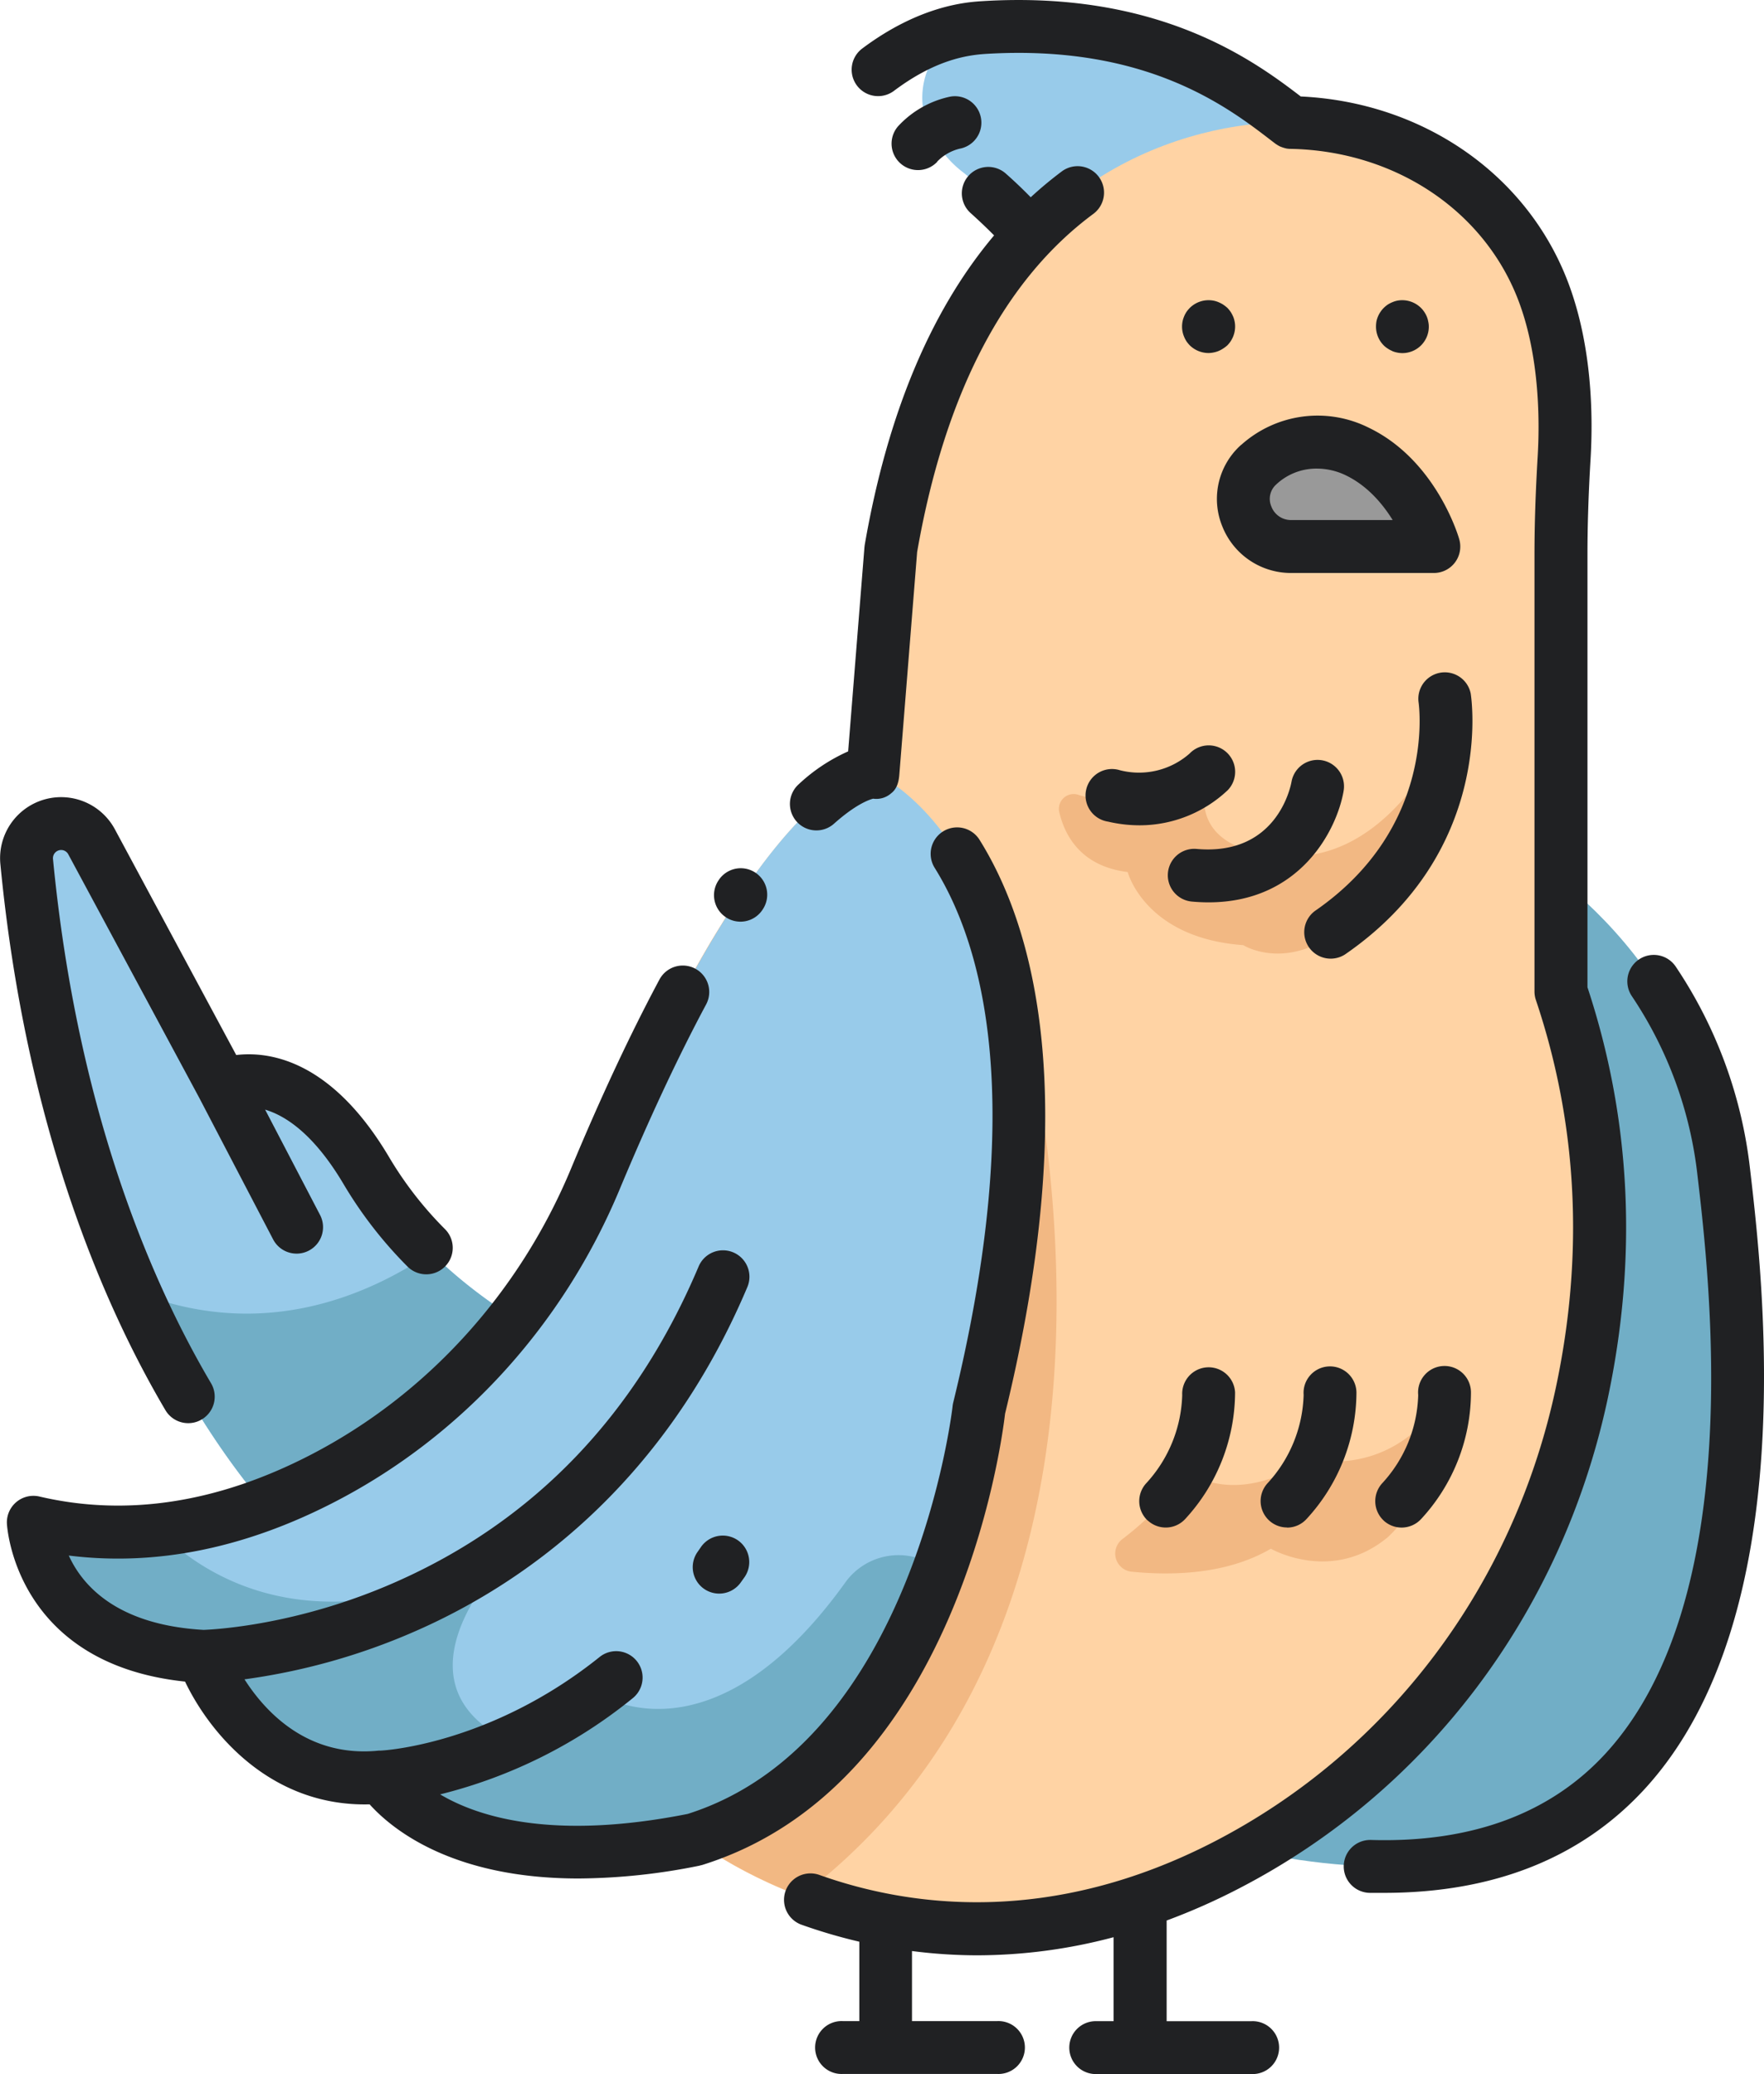<svg xmlns="http://www.w3.org/2000/svg" viewBox="0 0 412.18 484.58"><defs><style>.cls-1{fill:#98cbea;}.cls-2{fill:#71aec6;}.cls-3{fill:#ffd3a4;}.cls-4{fill:#f2b883;}.cls-5{fill:#999;}.cls-6{fill:#202123;}</style></defs><title>Vector Smart Object2</title><path d="M16.66 192.76a8.13 8.13 0 0 1 4.72 3.9l30.6 56.9s17.08-8 33.67 20.1 46.73 40.94 46.73 40.94L68.8 359.08s-51.8-46-62.58-157.8a8.1 8.1 0 0 1 10.44-8.52z" class="cls-1"/><path d="M100.72 292.68c-15.14 10.32-40 20.86-69.4 8.94 17.67 39.87 37.5 57.46 37.5 57.46l63.56-44.48a115.27 115.27 0 0 1-31.66-21.92z" class="cls-2"/><path d="M309.97 31.35s-22.36-26.54-80-24.93c-10.34.3-16.84 11.77-13.65 21.6a25.43 25.43 0 0 0 8.7 12.23c15.76 12.5 20 20.93 20 20.93z" class="cls-1"/><path d="M352.13 197.2s44.3 22.5 50.62 76.64 16.87 194.74-123.73 155.37z" class="cls-2"/><path d="M286.32 29.96c-29.67 5.73-65.93 27.8-78.16 98.23L204 180.36s-24.93-.9-64.9 95.1c-12.47 30-34.83 55-63.66 69.94-19.32 10-42.6 16.17-67.65 10.3 0 0 1 29.22 39.64 31.3 0 0 11.48 31.32 41.75 28.2 0 0 15.64 26.08 73.04 14.6 0 0 53.44 42.75 124.5 5.88 42.7-22.16 72.7-62.9 82.78-109.93 5.7-26.54 6.94-59.18-4.8-94.1V129.74c0-7.6.27-15.2.72-22.77.54-9 .44-24.5-4.7-38.35-11.04-29.9-43.1-44.7-74.42-38.64z" class="cls-3"/><path d="M235.33 221.08l-58.54-17.32q-1.9 2.6-3.92 5.6l-.05.06-2 3-.05.1c-.68 1-1.36 2.12-2.06 3.24l-.1.2c-.66 1-1.32 2.1-2 3.22l-.2.32c-.7 1.17-1.4 2.37-2.1 3.6-.07.1-.12.2-.17.28-.65 1.13-1.3 2.3-2 3.48l-.33.58q-1.07 1.92-2.15 3.95l-.2.38c-.66 1.22-1.32 2.48-2 3.76l-.44.83q-1.1 2.12-2.2 4.33l-.25.5q-1 2-2 4.07c-.17.36-.35.72-.53 1.08-.75 1.56-1.5 3.14-2.27 4.76l-.2.48c-.7 1.48-1.42 3-2.13 4.56-.2.43-.4.86-.6 1.3-.76 1.7-1.54 3.44-2.33 5.23l-.17.36c-.74 1.68-1.5 3.4-2.24 5.16l-.62 1.46c-.8 1.87-1.6 3.77-2.42 5.72v.06a141.53 141.53 0 0 1-25.7 40.6c-1.35 1.5-2.72 2.95-4.13 4.38a137.7 137.7 0 0 1-10.9 9.86 133.8 133.8 0 0 1-12.44 9c-3.4 2.17-6.9 4.2-10.5 6.06-1.13.58-2.27 1.14-3.4 1.7l-1.27.58-2.2 1-1.62.7-1.88.8-1.86.73-1.68.64-2.06.74-1.47.5c-.76.24-1.53.5-2.3.74l-.9.26c-2.07.62-4.17 1.2-6.3 1.7l-6.3 31c.8.1 1.6.18 2.4.26s1.83.16 2.8.22.17.5.55 1.34l.3.7a55.3 55.3 0 0 0 2.73 5.13c.5.8 1 1.67 1.64 2.56.9 1.34 1.93 2.73 3.1 4.13.77.92 1.6 1.85 2.5 2.77s1.75 1.74 2.7 2.57c.7.6 1.4 1.17 2.14 1.74s1.57 1.14 2.4 1.68a35.65 35.65 0 0 0 10.22 4.56l1.12.28a37.58 37.58 0 0 0 12.35.7 16.16 16.16 0 0 0 1.3 1.75c.33.38.7.8 1.16 1.28 0 0 0 0 0 .05.5.5 1.06 1.05 1.7 1.62l.24.2c.64.57 1.35 1.16 2.15 1.76.58.44 1.22.88 1.9 1.33s1.28.83 2 1.25a50.42 50.42 0 0 0 4.5 2.36 63 63 0 0 0 15.67 4.7c1.05.2 2.14.35 3.27.5 2.24.28 4.62.5 7.15.62a132 132 0 0 0 31.94-2.8s9.2 7.36 25.07 13.34c95.07-72.27 48.16-221.98 48.16-221.98z" class="cls-4"/><path d="M228.73 329.26C259.67 202.88 204 180.36 204 180.36s-24.93-.88-64.9 95.1c-12.47 30-34.83 55-63.66 69.95-19.32 10-42.6 16.17-67.65 10.3 0 0 1 29.22 39.64 31.3 0 0 11.48 31.32 41.75 28.2 0 0 15.64 26.08 73.04 14.6 57.83-22.52 66.5-100.54 66.5-100.54z" class="cls-1"/><path d="M301.67 127.68h33.36s-4.52-15.78-17.9-22.2a20.65 20.65 0 0 0-22.95 3l-.28.25c-7.2 6.8-2.13 18.95 7.77 18.95z" class="cls-5"/><path d="M282.43 180.37s-14.68 10.43-30.48 5.32a3.45 3.45 0 0 0-4.45 4c1.25 5.43 5 12.7 16 14.05 0 0 4 15.42 27 17.08 0 0 13.82 8.77 29.73-10.76 0 0 18-13.86 17.6-38.82 0 0-14.34 34-42.3 28.15.03 0-18.92-1.27-13.1-19.03zM337.55 325.88s-9.32 18.86-31.78 15.1c0 0-15.1 11.22-28.36 2.9a70.5 70.5 0 0 1-15.1 15.67 4.25 4.25 0 0 0 2.12 7.65c9.36.94 22.22.68 32.52-5.37 0 0 14.23 8.26 27.4-2.75a43.3 43.3 0 0 0 13.2-33.2z" class="cls-4"/><path d="M197.53 369.7c-31.74 44.2-58.16 25.75-58.16 25.75l-20 11.6c-30.56-14.55 0-44.38 0-44.38-45.25 23.44-71.75 5.63-82.47-5.2a86.7 86.7 0 0 1-29.1-1.77s1 29.22 39.64 31.3c0 0 11.48 31.32 41.75 28.2 0 0 15.64 26.08 73.04 14.6 31-12.07 47.85-40.06 56.83-63.45a15.3 15.3 0 0 0-21.54 3.36z" class="cls-2"/><path d="M44 332.5a6.1 6.1 0 0 0 3.14-.87 6.18 6.18 0 0 0 2.17-8.46c-13.7-23.2-31.22-63.27-36.93-122.5a1.92 1.92 0 0 1 2.46-2 1.94 1.94 0 0 1 1.1.9l30.58 56.85 17.3 33.15a6.18 6.18 0 0 0 5.5 3.32 6.1 6.1 0 0 0 2.84-.7 6.18 6.18 0 0 0 2.62-8.34l-12.83-24.6c4.8 1.43 11.45 5.74 18.4 17.52a97.87 97.87 0 0 0 14.85 19.12 6.18 6.18 0 0 0 8.8-8.7 85.28 85.28 0 0 1-13-16.7c-13.42-22.74-27.93-24.93-35.8-24l-28.36-52.74a14.26 14.26 0 0 0-26.75 8.16c5.93 61.5 24.26 103.35 38.6 127.62A6.18 6.18 0 0 0 44 332.5zM391.56 225.84a6.18 6.18 0 0 0-10.27 6.88 93.8 93.8 0 0 1 15.34 41.84c2.87 24.47 11.57 98.94-21.36 135-12.9 14.12-31.35 21-54.87 20.32h-.16a6.18 6.18 0 0 0-.16 12.36c1.12 0 2.22 0 3.32 0 25.7 0 46.2-8.2 61-24.38 36.74-40.2 27.54-118.88 24.52-144.74a106.14 106.14 0 0 0-17.36-47.28zM234.83 330.35c18.07-74.12 6.73-113.9-6-134.22a6.18 6.18 0 0 0-10.48 6.55c11.47 18.35 21.54 54.94 4.36 125.1a7 7 0 0 0-.13.8c-.08.8-9.16 78.5-61.9 95.22-31.28 6.2-48.8.8-57.84-4.57a115.34 115.34 0 0 0 45-22.47 6.17 6.17 0 1 0-7.73-9.63C114.47 407.7 89.35 409 88.96 409h-.4c-16.57 1.72-26.5-8.94-31.43-16.65a149.27 149.27 0 0 0 39.58-11.1c24.5-10.65 57.9-33.26 77.88-80.46a6.18 6.18 0 1 0-11.38-4.82c-14.68 34.7-38.55 59.5-70.94 73.73-23 10.12-42.45 11-44.67 11.1-20.26-1.15-28.33-10.34-31.53-17.37 20.28 2.53 41.16-1.67 62.2-12.56 29.7-15.36 53.32-41.3 66.54-73.05 6.8-16.28 13.57-30.8 20.18-43.14a6.18 6.18 0 1 0-10.9-5.83c-6.8 12.7-13.75 27.57-20.68 44.22-12.1 29.07-33.7 52.8-60.8 66.82-21.73 11.24-43.06 14.52-63.4 9.75a6.2 6.2 0 0 0-7.6 6.24c0 .33 1.66 32.8 41.63 37 5.77 12.08 20 29.28 43.13 28.68 5.2 5.78 19.26 17.32 48.8 17.32a144.8 144.8 0 0 0 28.3-3 1.06 1.06 0 0 1 .2-.06l.42-.1c59.2-18.52 69.9-98.08 70.75-105.4zM169.6 214.3a6.16 6.16 0 0 0 8.57-1.75l.13-.2a6.18 6.18 0 0 0-10.25-6.9l-.2.3a6.18 6.18 0 0 0 1.76 8.55zM202 127.7l-3.82 47.85a41.62 41.62 0 0 0-11.53 7.66 6.18 6.18 0 0 0 8.22 9.24c5.13-4.58 8.28-5.63 9.15-5.85a5.24 5.24 0 0 0 4.2-1.25c1.4-1.06 1.8-2.73 1.93-4.5l4.15-51.88c6.46-37 20.32-63.57 41.17-79a6.18 6.18 0 1 0-7.36-9.93 92.6 92.6 0 0 0-7.27 6.05c-1.83-1.87-3.8-3.76-5.95-5.65a6.18 6.18 0 0 0-8.18 9.26c2 1.8 3.87 3.57 5.57 5.3-14.78 17.54-24.9 41.7-30.2 72.16a5.58 5.58 0 0 0-.07.54zM172.4 359.86a6.2 6.2 0 0 0-8.6 1.56l-.88 1.27a6.18 6.18 0 0 0 10.07 7.16l1-1.4a6.2 6.2 0 0 0-1.6-8.6zM292.5 472.23h-19.9V448.7a148.54 148.54 0 0 0 17-7.54c44-22.8 75.3-64.4 86-114.1 7.1-33.12 5.53-65.54-4.67-96.4V129.73c0-6.86.23-14.2.72-22.4.64-10.68.27-26.44-5.06-40.87-9.44-25.5-33.9-42.56-62.65-43.92-11-8.43-33.2-24.78-74.28-22.28-3.6.22-14.6.9-28.18 11.07a6.18 6.18 0 1 0 7.4 9.9c9.52-7.15 16.84-8.35 21.52-8.64 37.4-2.26 56.47 12.4 66.72 20.3l.84.64.1.07c.13.1.26.17.38.25s.4.24.6.34a2.83 2.83 0 0 0 .4.16 6.2 6.2 0 0 0 .7.23l.37.1a5.4 5.4 0 0 0 .9.1 1.38 1.38 0 0 0 .2 0c24.54.5 45.5 14.6 53.37 35.92 4.83 13.07 4.78 28.07 4.32 35.85-.5 8.46-.75 16-.75 23.13v101.93a6.25 6.25 0 0 0 .32 2c9.76 29 11.32 59.58 4.62 90.83-9.9 46.08-38.9 84.62-79.58 105.73-38.6 20-71.65 15.32-92.57 7.84a6.18 6.18 0 0 0-4.15 11.64 125.22 125.22 0 0 0 13.6 4v18.55h-3.9a6.18 6.18 0 1 0 0 12.35h36.16a6.18 6.18 0 1 0 0-12.35h-19.95v-16.37a120.08 120.08 0 0 0 15.16 1 124.3 124.3 0 0 0 31.94-4.23v19.62h-3.92a6.18 6.18 0 1 0 0 12.35h36.17a6.18 6.18 0 1 0 0-12.35zM219 37.74a10.85 10.85 0 0 1 5.24-3 6.18 6.18 0 0 0-2.22-12.16 23 23 0 0 0-12.2 6.95 6.18 6.18 0 0 0 9.2 8.25zM268.2 355.25a6.18 6.18 0 0 0 8.72-.34 43.8 43.8 0 0 0 11.67-29.58 6.18 6.18 0 1 0-12.35.6 31.74 31.74 0 0 1-8.4 20.6 6.18 6.18 0 0 0 .34 8.73zM300.74 356.9a6.14 6.14 0 0 0 4.54-2 43.8 43.8 0 0 0 11.67-29.6 6.18 6.18 0 1 0-12.34.6 31.74 31.74 0 0 1-8.4 20.6 6.17 6.17 0 0 0 4.54 10.37zM323.3 355.25a6.2 6.2 0 0 0 8.75-.34 43.7 43.7 0 0 0 11.66-29.58 6.18 6.18 0 1 0-12.33.6 31.62 31.62 0 0 1-8.4 20.6 6.2 6.2 0 0 0 .34 8.73zM343.65 162.03a6.18 6.18 0 0 0-12.2 1.9c.17 1.2 4 29.45-24.17 48.88a6.18 6.18 0 0 0 7 10.18c34.78-23.95 29.6-59.5 29.37-60.95zM313.95 184.8a6.18 6.18 0 0 0-12.17-2.16c-.33 1.78-3.78 17.34-22.18 15.7a6.17 6.17 0 1 0-1.1 12.3c1.34.12 2.63.18 3.9.18 21.24 0 29.92-16.68 31.55-26zM261.7 179.96a6.18 6.18 0 1 0-2.8 12 32.58 32.58 0 0 0 7.35.86 30 30 0 0 0 20.65-8.23 6.17 6.17 0 0 0-8.94-8.53 17.9 17.9 0 0 1-16.25 3.9zM288.13 73.95a7.16 7.16 0 0 0-.56-1.06 7 7 0 0 0-.77-.95 9 9 0 0 0-1-.78 7.1 7.1 0 0 0-1.06-.55 5.78 5.78 0 0 0-1.16-.36 6.24 6.24 0 0 0-5.58 1.7 7.87 7.87 0 0 0-.77.93 6.27 6.27 0 0 0-.55 1.05 6 6 0 0 0-.36 1.16 6.2 6.2 0 0 0-.12 1.22 6.1 6.1 0 0 0 .12 1.2 5.78 5.78 0 0 0 .36 1.16 6.36 6.36 0 0 0 .55 1.07 7.87 7.87 0 0 0 .77.94 6.3 6.3 0 0 0 4.37 1.8 6.14 6.14 0 0 0 1.2-.13 5.76 5.76 0 0 0 1.17-.35 6.38 6.38 0 0 0 1.06-.57 6.88 6.88 0 0 0 1-.76 7 7 0 0 0 .77-.95 7.26 7.26 0 0 0 .56-1.07 6.48 6.48 0 0 0 .35-1.16 6.1 6.1 0 0 0 .12-1.2 6.2 6.2 0 0 0-.12-1.2 6.74 6.74 0 0 0-.35-1.17zM325.3 82.02a6.08 6.08 0 0 0 1.16.35 6.3 6.3 0 0 0 1.2.13 6.18 6.18 0 0 0 6.2-6.18 5 5 0 0 0-.14-1.2 5.3 5.3 0 0 0-.34-1.17 6.28 6.28 0 0 0-1.34-2 6.24 6.24 0 0 0-5.58-1.7 6.12 6.12 0 0 0-1.15.37 7.2 7.2 0 0 0-1.06.55 7.94 7.94 0 0 0-.94.78 6.25 6.25 0 0 0-.76.94 5.72 5.72 0 0 0-.57 1.05 6 6 0 0 0-.36 1.16 7.1 7.1 0 0 0-.1 1.22 6.2 6.2 0 0 0 1.8 4.37 5.7 5.7 0 0 0 .94.75 6.47 6.47 0 0 0 1.07.57zM290.04 103.9l-.38.35a16.92 16.92 0 0 0-4.08 18.66 17.25 17.25 0 0 0 16.1 10.96h33.35a6.17 6.17 0 0 0 5.94-7.88c-.2-.76-5.47-18.53-21.16-26.07a26.7 26.7 0 0 0-29.76 4zm35.36 17.6h-23.73a4.88 4.88 0 0 1-4.6-3.16 4.5 4.5 0 0 1 1.1-5.12l.18-.17a13.72 13.72 0 0 1 9.36-3.57 15.56 15.56 0 0 1 6.75 1.57c5.06 2.44 8.6 6.66 10.95 10.44z" class="cls-6"/></svg>
